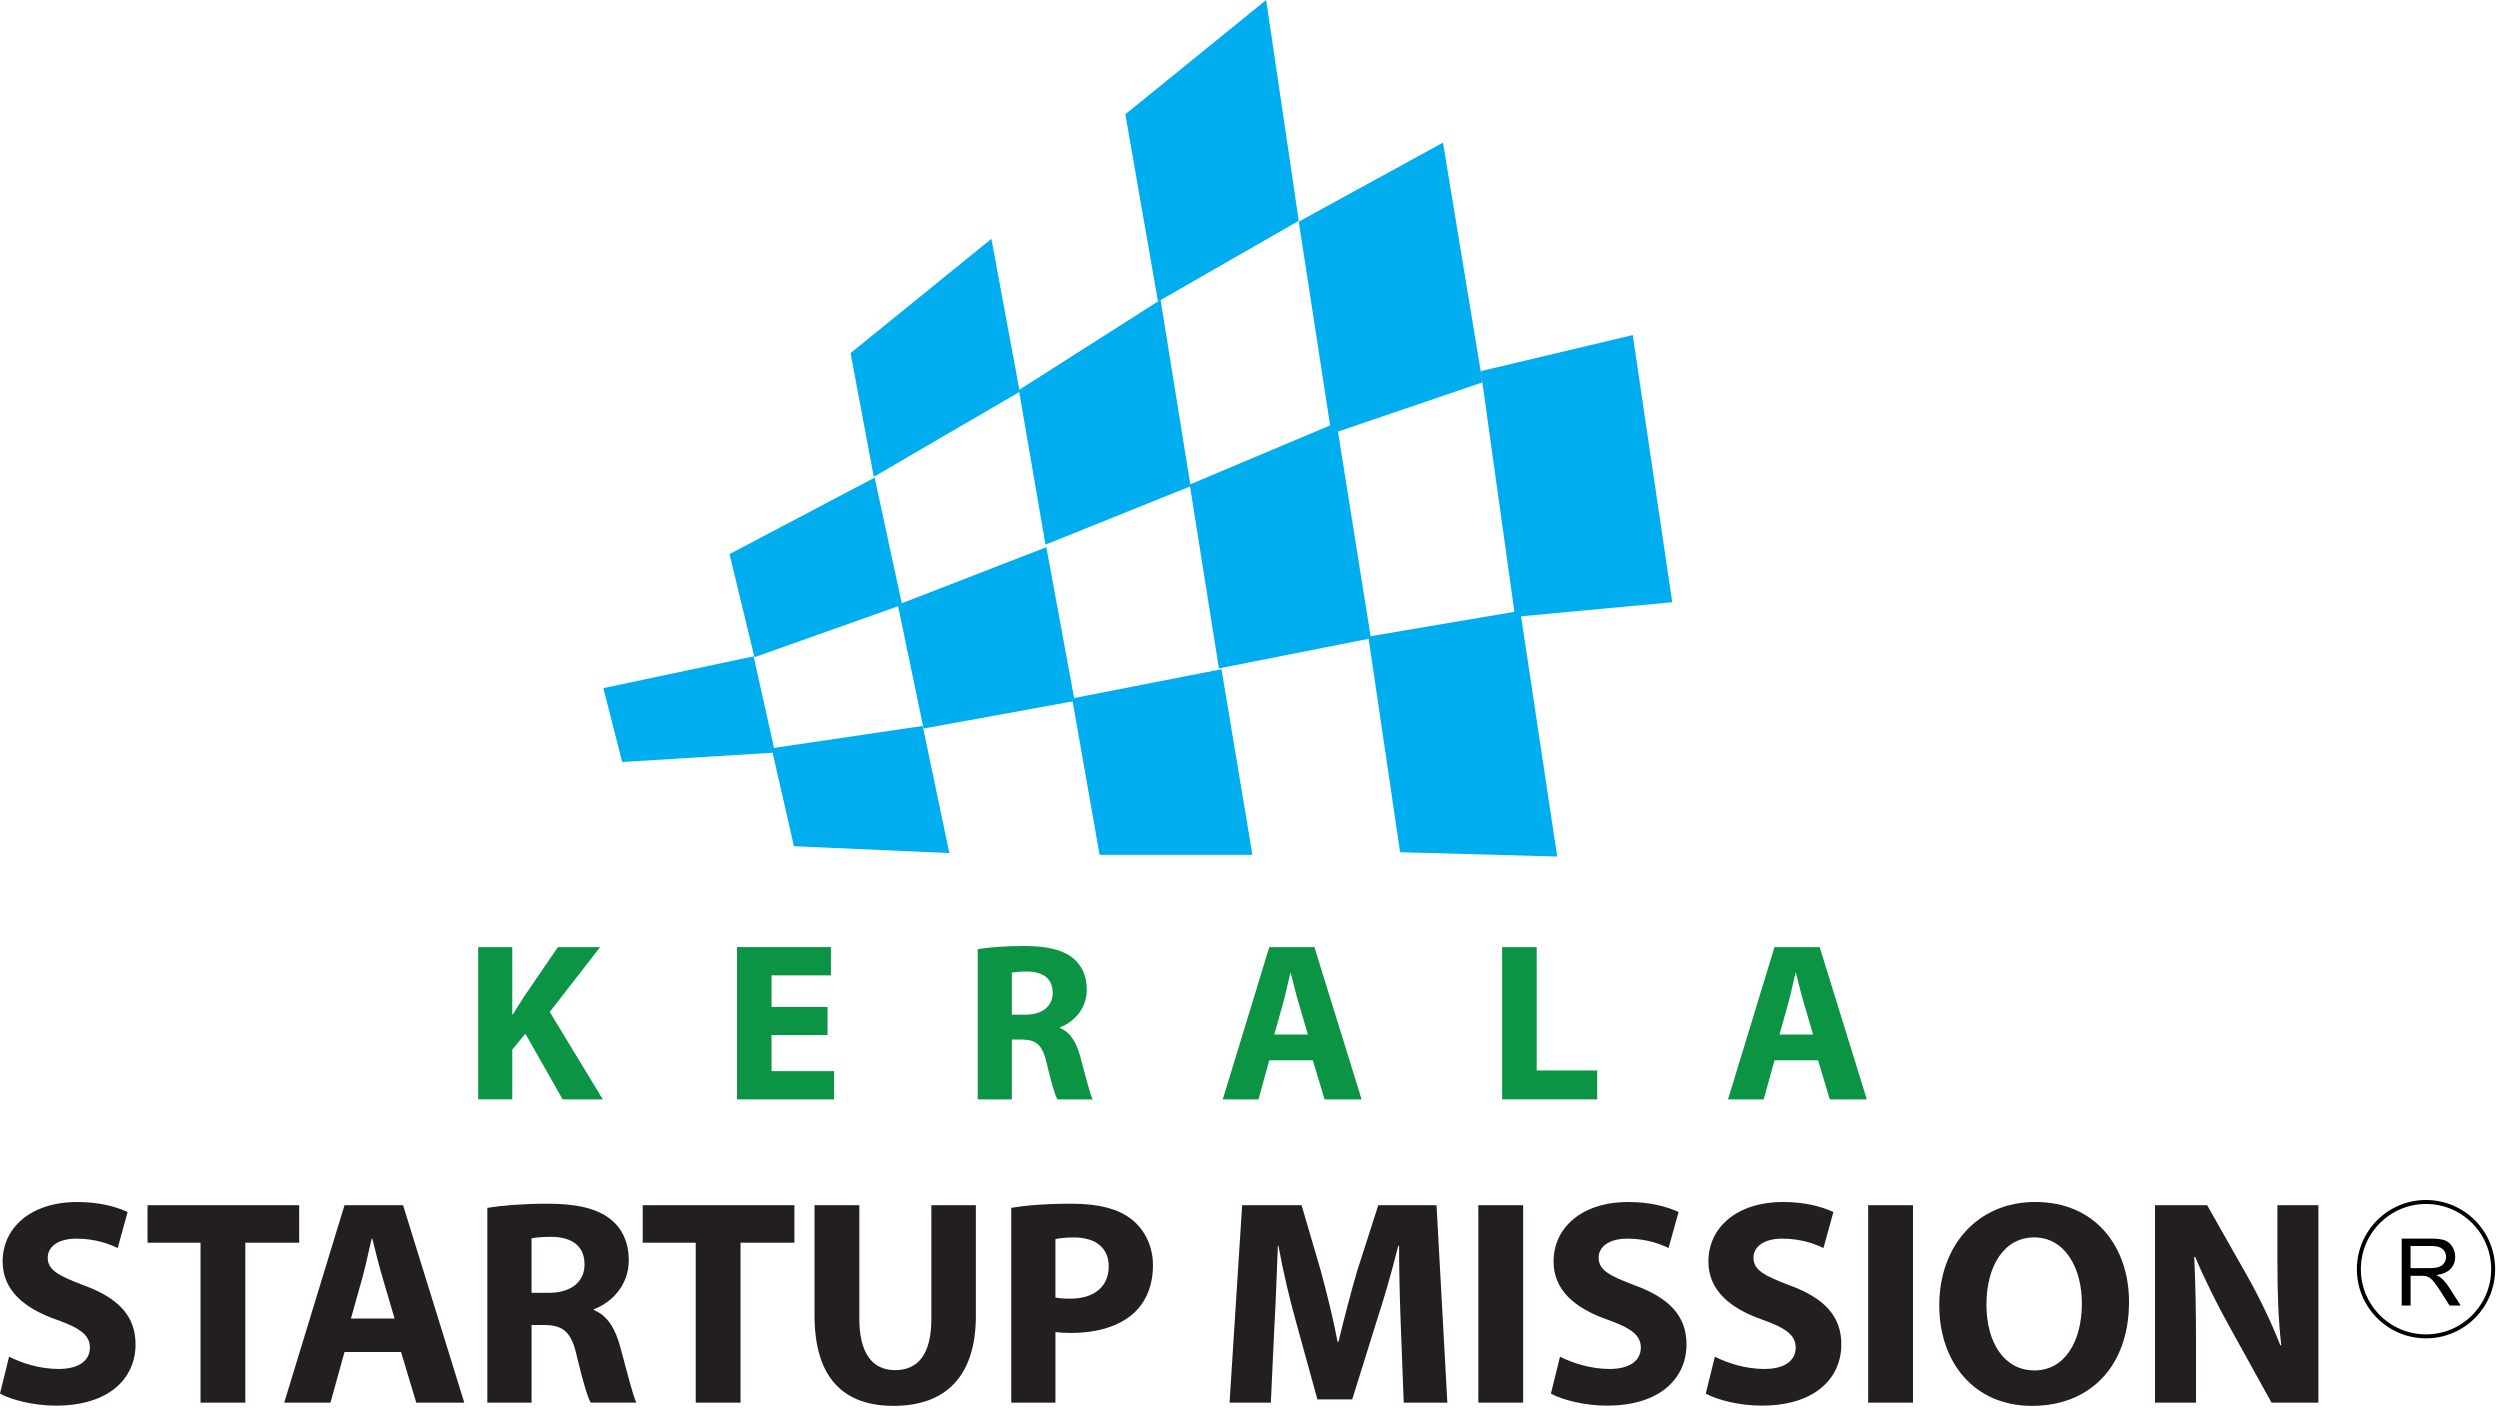<svg width="365" height="206" viewBox="0 0 365 206" fill="none" xmlns="http://www.w3.org/2000/svg">
<path d="M148.881 57.195L127.571 69.615L124.185 51.552L144.745 34.871L148.881 57.195Z" fill="#00AEEF"/>
<path d="M189.62 32.236L169.063 44.027L164.301 16.683L184.856 0L189.62 32.236Z" fill="#00AEEF"/>
<path d="M216.446 55.819L194.384 63.341L189.62 32.361L210.677 20.823L216.446 55.819Z" fill="#00AEEF"/>
<path d="M244.148 87.927L221.205 90.059L216.193 54.185L238.379 48.92L244.148 87.927Z" fill="#00AEEF"/>
<path d="M200.15 93.195L177.961 97.584L173.699 70.743L195.136 61.712L200.15 93.195Z" fill="#00AEEF"/>
<path d="M227.35 125.051L204.414 124.425L199.773 92.942L221.956 89.181L227.35 125.051Z" fill="#00AEEF"/>
<path d="M173.824 70.989L152.64 79.517L148.756 56.945L169.438 43.77L173.824 70.989Z" fill="#00AEEF"/>
<path d="M156.903 102.344L134.841 106.363L131.08 88.3L152.767 79.895L156.903 102.344Z" fill="#00AEEF"/>
<path d="M182.85 124.798H160.537L156.526 101.971L178.338 97.707L182.85 124.798Z" fill="#00AEEF"/>
<path d="M138.603 124.548L115.915 123.544L112.654 109.248L134.716 105.985L138.603 124.548Z" fill="#00AEEF"/>
<path d="M131.705 88.3L110.146 95.95L106.512 80.898L127.696 69.735L131.705 88.3Z" fill="#00AEEF"/>
<path d="M113.157 109.874L90.844 111.253L88.086 100.467L110.021 95.825L113.157 109.874Z" fill="#00AEEF"/>
<path d="M69.814 138.28H74.792V148.108H74.889C75.385 147.25 75.913 146.458 76.406 145.666L81.45 138.28H87.615L80.263 147.746L88.01 160.509H82.144L76.704 150.909L74.792 153.25V160.504H69.814V138.28Z" fill="#0B9444"/>
<path d="M120.82 151.111H112.645V156.386H121.775V160.511H107.601V138.278H121.313V142.403H112.645V147.018H120.82V151.111Z" fill="#0B9444"/>
<path d="M142.75 138.574C144.365 138.312 146.773 138.114 149.442 138.114C152.74 138.114 155.046 138.61 156.628 139.864C157.947 140.922 158.67 142.469 158.67 144.515C158.67 147.35 156.66 149.3 154.748 149.99V150.087C156.296 150.711 157.154 152.201 157.715 154.245C158.406 156.752 159.098 159.653 159.528 160.511H154.386C154.022 159.885 153.497 158.072 152.837 155.335C152.244 152.563 151.287 151.803 149.245 151.773H147.728V160.516H142.75V138.574ZM147.728 148.142H149.706C152.212 148.142 153.695 146.888 153.695 144.943C153.695 142.897 152.31 141.871 150.002 141.841C148.781 141.841 148.089 141.941 147.728 142.007V148.142Z" fill="#0B9444"/>
<path d="M185.315 154.804L183.734 160.511H178.525L185.315 138.278H191.905L198.793 160.511H193.387L191.673 154.804H185.315ZM190.952 151.045L189.572 146.331C189.176 145.011 188.78 143.359 188.451 142.042H188.387C188.055 143.359 187.73 145.041 187.366 146.331L186.047 151.045H190.952Z" fill="#0B9444"/>
<path d="M219.313 138.28H224.357V156.288H233.192V160.509H219.313V138.28Z" fill="#0B9444"/>
<path d="M259.079 154.804L257.498 160.511H252.289L259.079 138.278H265.669L272.557 160.511H267.151L265.437 154.804H259.079ZM264.711 151.045L263.329 146.331C262.933 145.011 262.537 143.359 262.21 142.042H262.144C261.812 143.359 261.487 145.041 261.123 146.331L259.804 151.045H264.711Z" fill="#0B9444"/>
<path d="M1.326 198.074C3.079 198.973 5.771 199.869 8.55 199.869C11.543 199.869 13.123 198.629 13.123 196.748C13.123 194.95 11.754 193.924 8.293 192.684C3.507 191.02 0.384 188.367 0.384 184.174C0.384 179.254 4.489 175.493 11.284 175.493C14.533 175.493 16.925 176.178 18.635 176.949L17.182 182.212C16.027 181.657 13.976 180.842 11.156 180.842C8.334 180.842 6.965 182.123 6.965 183.621C6.965 185.464 8.591 186.274 12.309 187.687C17.396 189.566 19.791 192.219 19.791 196.281C19.791 201.114 16.073 205.224 8.164 205.224C4.873 205.224 1.624 204.37 0 203.469L1.326 198.074Z" fill="#231F20"/>
<path d="M29.276 181.434H21.537V175.959H43.681V181.434H35.816V204.789H29.276V181.434Z" fill="#231F20"/>
<path d="M50.301 197.389L48.247 204.789H41.494L50.299 175.959H58.849L67.786 204.789H60.775L58.551 197.389H50.301ZM57.609 192.508L55.813 186.392C55.299 184.681 54.787 182.544 54.36 180.833H54.273C53.846 182.544 53.419 184.726 52.948 186.392L51.238 192.508H57.609Z" fill="#231F20"/>
<path d="M71.151 176.343C73.246 176.004 76.365 175.74 79.829 175.74C84.104 175.74 87.094 176.384 89.147 178.011C90.858 179.381 91.799 181.386 91.799 184.039C91.799 187.716 89.191 190.242 86.712 191.138V191.268C88.722 192.08 89.832 194.005 90.56 196.656C91.458 199.912 92.356 203.674 92.911 204.784H86.241C85.771 203.974 85.088 201.617 84.233 198.069C83.465 194.476 82.225 193.491 79.574 193.45H77.609V204.786H71.151V176.343ZM77.605 188.747H80.17C83.419 188.747 85.341 187.122 85.341 184.599C85.341 181.946 83.544 180.621 80.554 180.576C78.974 180.576 78.075 180.705 77.605 180.792V188.747Z" fill="#231F20"/>
<path d="M101.577 181.434H93.839V175.959H115.983V181.434H108.117V204.789H101.577V181.434Z" fill="#231F20"/>
<path d="M125.463 175.959V192.554C125.463 197.519 127.344 200.04 130.677 200.04C134.098 200.04 135.978 197.641 135.978 192.554V175.959H142.475V192.126C142.475 201.023 137.986 205.257 130.461 205.257C123.196 205.257 118.921 201.232 118.921 192.037V175.959H125.463Z" fill="#231F20"/>
<path d="M147.639 176.343C149.647 176.004 152.472 175.74 156.446 175.74C160.465 175.74 163.328 176.514 165.254 178.055C167.091 179.511 168.333 181.9 168.333 184.728C168.333 187.55 167.391 189.946 165.681 191.573C163.457 193.671 160.167 194.608 156.319 194.608C155.464 194.608 154.695 194.565 154.095 194.481V204.789H147.642L147.639 176.343ZM154.093 189.432C154.65 189.564 155.332 189.602 156.274 189.602C159.735 189.602 161.874 187.848 161.874 184.899C161.874 182.246 160.035 180.667 156.788 180.667C155.462 180.667 154.564 180.796 154.093 180.919V189.432Z" fill="#231F20"/>
<path d="M204.523 193.753C204.391 190.288 204.266 186.096 204.266 181.9H204.137C203.236 185.58 202.045 189.689 200.93 193.068L197.426 204.313H192.341L189.262 193.15C188.321 189.771 187.336 185.664 186.654 181.9H186.568C186.399 185.794 186.27 190.242 186.052 193.837L185.544 204.789H179.514L181.353 175.959H190.029L192.849 185.582C193.749 188.92 194.647 192.511 195.286 195.89H195.416C196.228 192.552 197.21 188.745 198.151 185.539L201.23 175.957H209.733L211.313 204.789H204.944L204.523 193.753Z" fill="#231F20"/>
<path d="M222.379 175.959V204.789H215.836V175.959H222.379Z" fill="#231F20"/>
<path d="M227.761 198.074C229.512 198.973 232.207 199.869 234.984 199.869C237.976 199.869 239.559 198.629 239.559 196.747C239.559 194.95 238.19 193.924 234.727 192.683C229.942 191.02 226.82 188.367 226.82 184.173C226.82 179.254 230.925 175.493 237.719 175.493C240.971 175.493 243.363 176.178 245.073 176.949L243.613 182.212C242.463 181.657 240.414 180.842 237.59 180.842C234.77 180.842 233.401 182.123 233.401 183.62C233.401 185.464 235.027 186.274 238.745 187.687C243.834 189.566 246.229 192.219 246.229 196.281C246.229 201.114 242.506 205.223 234.602 205.223C231.307 205.223 228.059 204.37 226.433 203.469L227.761 198.074Z" fill="#231F20"/>
<path d="M250.365 198.074C252.118 198.973 254.811 199.869 257.592 199.869C260.58 199.869 262.169 198.629 262.169 196.747C262.169 194.95 260.798 193.924 257.337 192.683C252.553 191.02 249.426 188.367 249.426 184.173C249.426 179.254 253.533 175.493 260.33 175.493C263.579 175.493 265.969 176.178 267.679 176.949L266.226 182.212C265.071 181.657 263.02 180.842 260.2 180.842C257.38 180.842 256.011 182.123 256.011 183.62C256.011 185.464 257.633 186.274 261.355 187.687C266.44 189.566 268.834 192.219 268.834 196.281C268.834 201.114 265.116 205.223 257.207 205.223C253.919 205.223 250.665 204.37 249.044 203.469L250.365 198.074Z" fill="#231F20"/>
<path d="M279.295 175.959V204.789H272.752V175.959H279.295Z" fill="#231F20"/>
<path d="M310.837 190.073C310.837 199.526 305.105 205.26 296.684 205.26C288.134 205.26 283.133 198.8 283.133 190.588C283.133 181.946 288.652 175.488 297.155 175.488C306.005 175.488 310.837 182.119 310.837 190.073ZM290.021 190.458C290.021 196.103 292.668 200.081 297.03 200.081C301.437 200.081 303.954 195.887 303.954 190.283C303.954 185.108 301.475 180.66 296.989 180.66C292.584 180.66 290.021 184.856 290.021 190.458Z" fill="#231F20"/>
<path d="M314.63 204.789V175.959H322.244L328.227 186.524C329.937 189.564 331.647 193.154 332.929 196.408H333.059C332.631 192.599 332.504 188.706 332.504 184.389V175.961H338.487V204.791H331.647L325.491 193.666C323.781 190.585 321.903 186.867 320.49 183.488L320.361 183.532C320.534 187.338 320.618 191.402 320.618 196.106V204.789H314.63Z" fill="#231F20"/>
<path d="M354.197 195.109C359.611 195.109 364 190.717 364 185.3C364 179.882 359.611 175.49 354.197 175.49C348.783 175.49 344.394 179.882 344.394 185.3C344.394 190.717 348.783 195.109 354.197 195.109Z" stroke="black" stroke-width="0.58" stroke-miterlimit="10"/>
<path d="M350.649 190.608V180.835H354.979C355.85 180.835 356.512 180.924 356.964 181.097C357.417 181.275 357.778 181.584 358.051 182.028C358.324 182.471 358.458 182.963 358.458 183.5C358.458 184.194 358.233 184.779 357.785 185.254C357.337 185.73 356.644 186.032 355.707 186.16C356.048 186.324 356.309 186.488 356.487 186.647C356.864 186.993 357.221 187.427 357.56 187.946L359.259 190.606H357.633L356.341 188.572C355.964 187.985 355.652 187.537 355.409 187.225C355.166 186.913 354.945 186.697 354.754 186.572C354.558 186.447 354.363 186.36 354.163 186.312C354.017 186.28 353.776 186.265 353.444 186.265H351.946V190.604H350.649V190.608ZM351.941 185.147H354.72C355.311 185.147 355.773 185.088 356.105 184.963C356.437 184.842 356.691 184.647 356.864 184.376C357.037 184.11 357.123 183.816 357.123 183.5C357.123 183.038 356.955 182.658 356.619 182.36C356.282 182.062 355.755 181.914 355.031 181.914H351.941V185.147Z" fill="black"/>
</svg>
